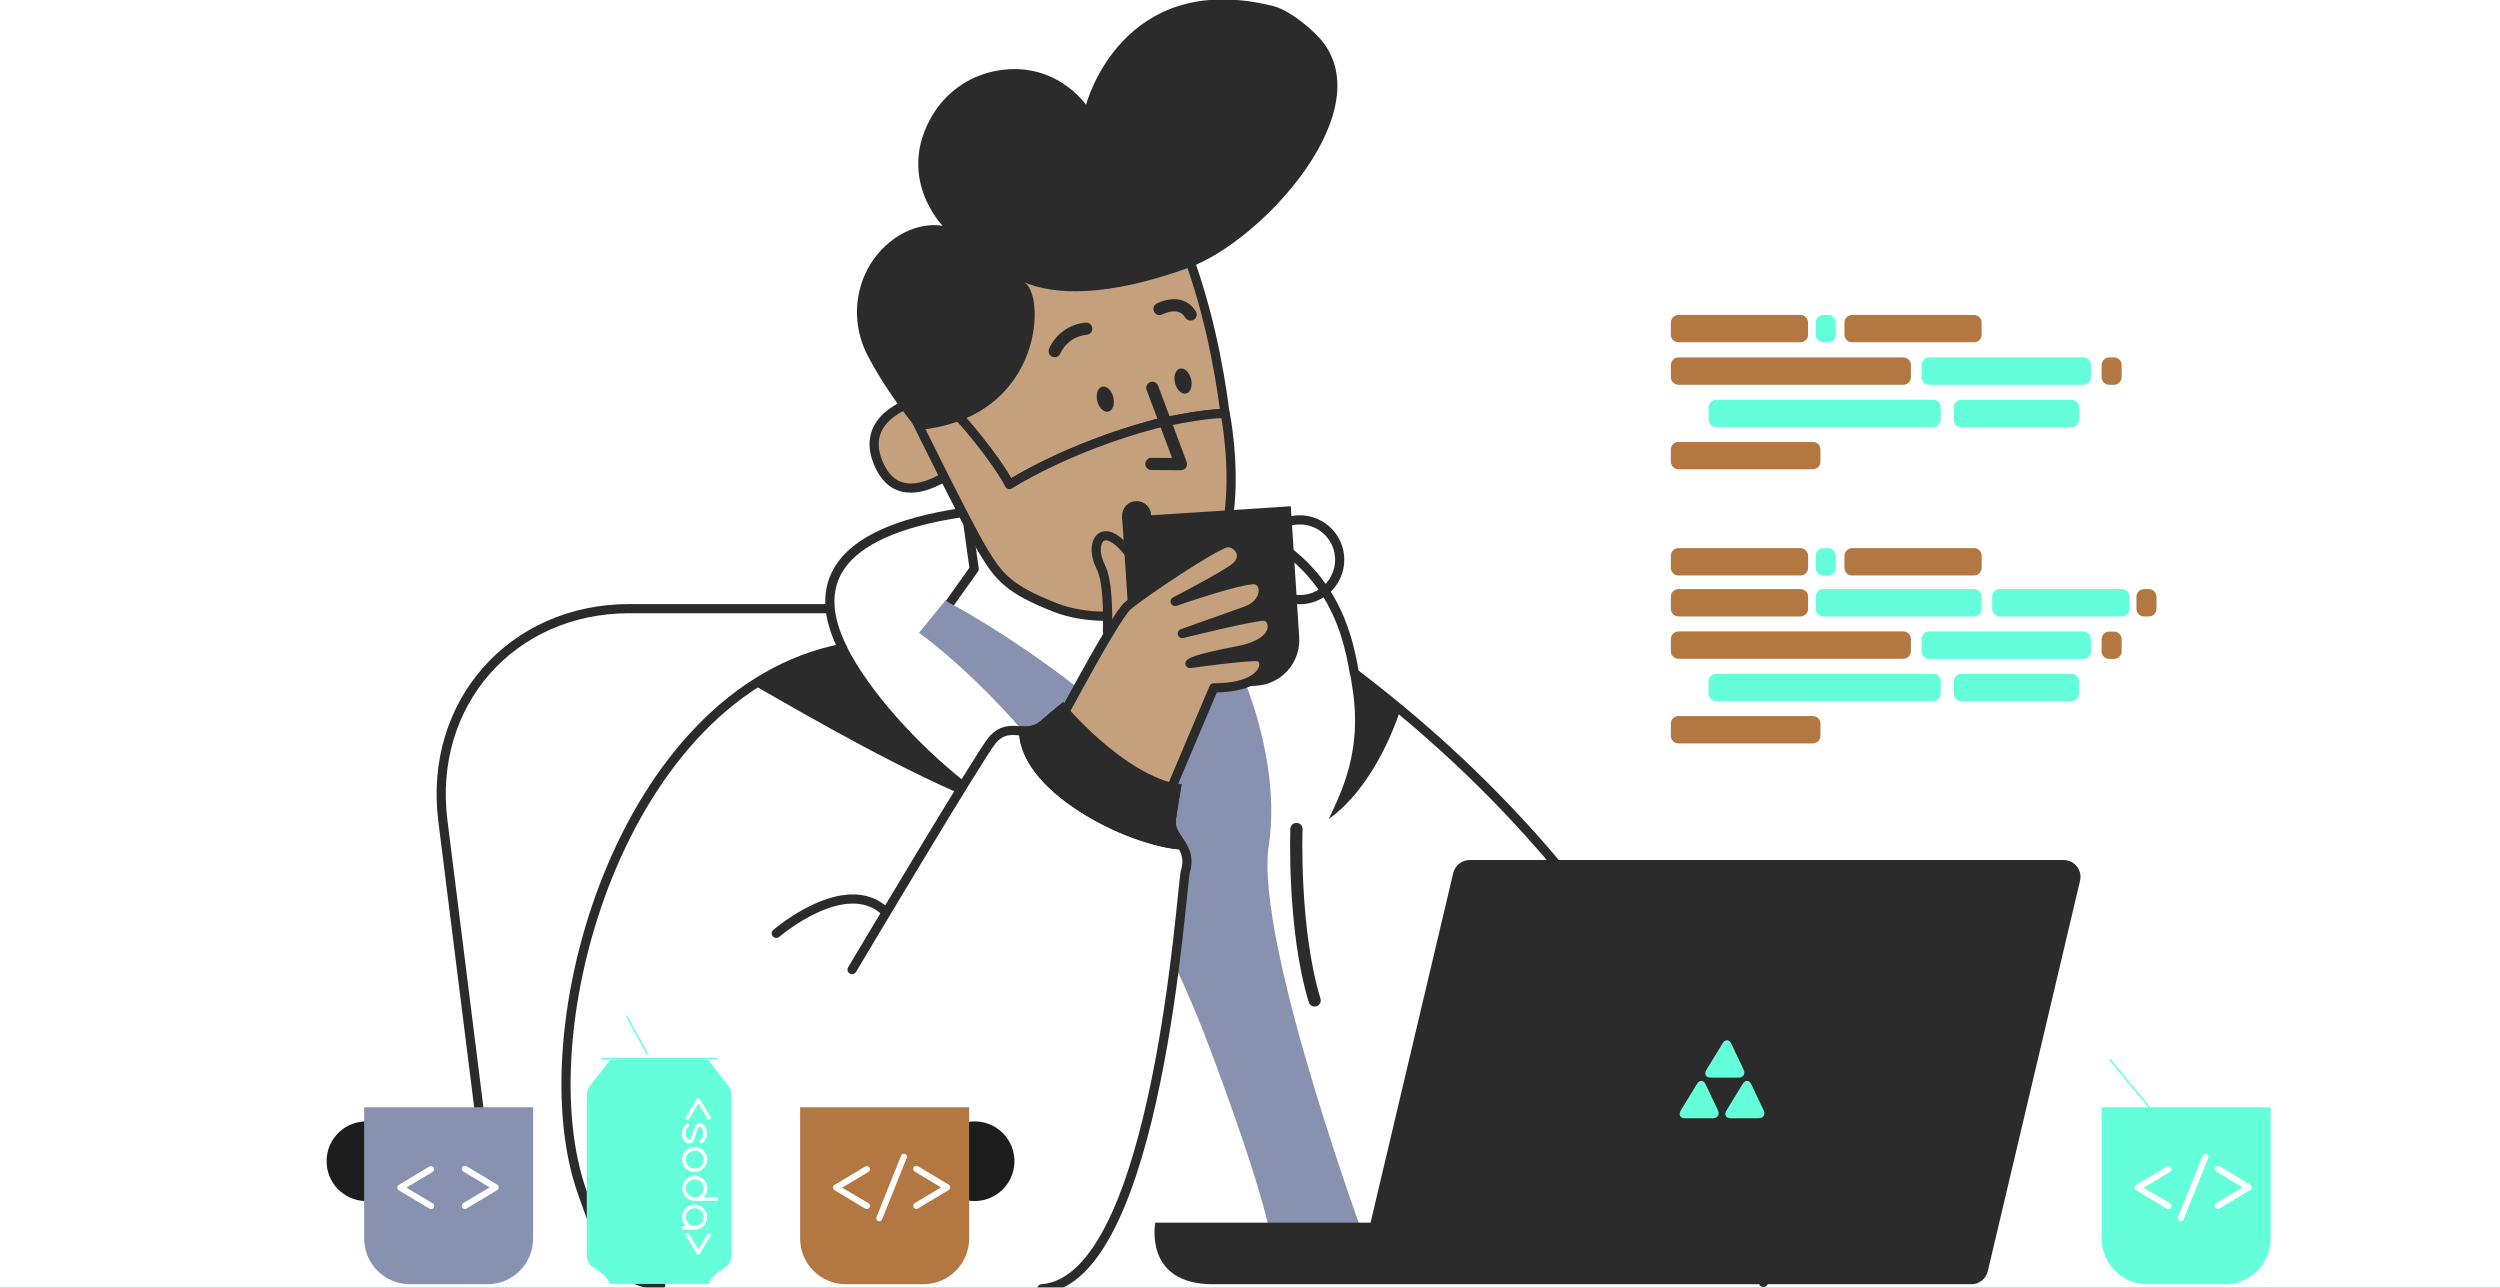 <?xml version="1.0" encoding="utf-8"?>
<!-- Generator: Adobe Illustrator 25.2.3, SVG Export Plug-In . SVG Version: 6.00 Build 0)  -->
<svg version="1.1" id="Layer_1" xmlns="http://www.w3.org/2000/svg" xmlns:xlink="http://www.w3.org/1999/xlink" x="0px" y="0px"
	 viewBox="0 0 1636 843" style="enable-background:new 0 0 1636 843;" xml:space="preserve">
<style type="text/css">
	.st0{fill:none;stroke:#2b2b2b;stroke-width:6;stroke-linecap:round;stroke-linejoin:round;}
	.st1{fill:#8892b0;}
	.st2{fill:none;stroke:#2b2b2b;stroke-width:8;stroke-linecap:round;stroke-linejoin:round;}
	.st3{fill:#2b2b2b;}
	.st4{fill:#c4a07c;stroke:#2b2b2b;stroke-width:6;stroke-linecap:round;stroke-linejoin:round;}
	.st5{fill:#b37742;}
	.st6{fill:#64ffda;}
	.st7{fill:#64ffda;}
	.st8{fill:#64ffda;}
</style>
<g id="developer">
	<path id="chair" class="st0" d="M314.2,731.6L289.8,537c-9.6-76.6,45-138.7,122.1-138.7h128.8"/>
	<g id="body">
		<path id="hoodie" class="st0" d="M621.5,394.8l16-22.5l-4.2-30.2c-1.1-2.1-2.3-4.4-3.5-6.7c-87.4,13-98,49.6-78.4,88.8
			c-144.9,28.3-208,250.7-170.3,356.3c10.7,30,19.4,60,51.3,60.3"/>
		<g id="tshirt">
			<path class="st1" d="M667.1,475.7c0-0.2,0-0.4,0-0.6c4.7,0.5,9.3,0.5,13.8-3.4c11-9.5,14.9-12.4,14.9-12.4s1,1.2,2.8,3.2
				c2.2-4,4.4-8.1,6.7-12.4c-47.5-36.8-83.8-55.4-83.8-55.4l-2.7-1.9l-17.4,21.3C601.4,414.2,629.8,433.7,667.1,475.7z"/>
			<path class="st1" d="M896.6,821c0,0-76-204.4-66.3-267.7c5.3-34.5-3-73.7-14.4-104l-21.8,1.4L768,512.3c1.7,0.4,3.4,0.8,5.1,1
				c0,0-1,6.5-3.5,21.3c-1.7,9.9,1.2,11,3.4,17.9c2.9,4.6,5.1,9.8,2.7,17.9c-0.8,2.6-2.7,27.4-7,61c8,17,15.6,34.9,22.8,54
				c46.1,122.9,41.3,136.3,41.3,136.3L896.6,821z"/>
		</g>
		<path id="hoodie-2" class="st0" d="M1154,839.2c-5.5-36-44.5-229.2-267.7-398.7c-5-30.3-17.7-77.9-82.7-100.2"/>
		<path id="string" class="st2" d="M848.4,542.5c0,0-2.4,65.3,11.9,112.2"/>
		<path id="stripe" class="st3" d="M883.4,439.8c0.7,4.3,1.3,8.2,1.8,11.6c6.1,39.8-7,66.3-15.7,84.6c23.3-16.5,39.1-47.9,47-71.8
			C906.9,456.5,893.8,447.5,883.4,439.8z"/>
		<path id="stripe_II" class="st3" d="M553.7,422.4c-16.3,3.3-43.1,11.5-62.5,24.8c13.5,7.4,80.4,47.4,135,71.4
			c0.4-0.2,3.4-5.2,4.9-7.2C601,487.5,569.2,453.3,553.7,422.4z"/>
	</g>
	<path id="ear" class="st4" d="M597.7,263.1c0,0-37.1,10.1-22.1,41.8c10.4,22,30.3,14.2,42.1,7.5"/>
	<path id="face" class="st4" d="M607.7,269.2l11.7-3.9c7.7,4.6,33.1,36.2,41.3,51.9c0,0,37.3-24.2,95.5-39.7c0,0,31.7-7.2,45.5-6.7
		c-4-32-12.2-72.9-26.6-109.4c-21.4-54.3-87.7-33.2-97.3-30c-103.5,35.1-70.3,137.5-70.3,137.5L607.7,269.2z"/>
	<path id="beard" class="st4" d="M724,403.3c-12.4,0-24.3-2.1-33.6-5.8c-30.2-11.9-36.6-19.6-47.5-37.8s-44.8-87.4-44.8-87.4
		l21.2-7.1c7.7,4.6,33.1,36.2,41.3,51.9c0,0,37.3-24.2,95.5-39.7c0,0,32-7.3,45.7-6.7c0,0,6.5,32.5,2.6,64.4"/>
	<path id="hair" class="st3" d="M600.7,281.4c0,0-19.1-22.2-32.9-48.7c-13-24.9-7.6-55.8,13.9-73.8c18-15.1,35.2-11.1,35.2-11.1
		s-31.1-31.6-6.6-72.6c8.7-14.5,22.9-24.7,39.4-28.4c40.2-8.8,61,21.8,61,21.8S733.8-20.6,833,3.9c10,2.5,23.2,13.1,30.2,20.7
		c42.3,46.3-37.2,133.3-85.6,150.7c-53.1,19.1-87.3,18.1-108.2,9.1C684.4,189,685,273.7,600.7,281.4z"/>
	<polyline id="nose" class="st2" points="754.1,253.8 772.8,303.7 753.5,303.6 	"/>
	<circle id="mouth" class="st3" cx="743.8" cy="337.4" r="9.5"/>
	
		<ellipse id="eye_II" transform="matrix(0.97 -0.243 0.243 0.97 -37.459 195.291)" class="st3" cx="774.2" cy="249.7" rx="5.4" ry="8.4"/>
	
		<ellipse id="eye" transform="matrix(0.97 -0.243 0.243 0.97 -41.843 183.295)" class="st3" cx="723.3" cy="261.5" rx="5.4" ry="8.4"/>
	<path id="brow_II" class="st2" d="M690.2,229.8c3.7-8.3,11.6-13.9,20.6-14.7"/>
	<path id="brow" class="st2" d="M758.8,202.2c0,0,13.6-7.4,20.3,3.6"/>
	<path id="laptop" class="st3" d="M1350.5,562.8H961.7c-5.1,0-9.5,3.5-10.7,8.5l-54.1,228.8H756c0,0-7.8,40.3,37.7,40.3h496.4
		c5.1,0,9.5-3.5,10.7-8.5l60.4-255.6c1.4-5.9-2.3-11.8-8.2-13.2C1352.2,562.9,1351.4,562.8,1350.5,562.8z"/>
	<g id="code_lines">
		<path class="st6" d="M1193.2,206.1h3.1c2.8,0,5,2.2,5,5v7.9c0,2.8-2.2,5-5,5h-3.1c-2.8,0-5-2.2-5-5v-7.9
			C1188.2,208.4,1190.4,206.1,1193.2,206.1z"/>
		<path class="st5" d="M1098.4,206.1h79.8c2.8,0,5,2.2,5,5v7.9c0,2.8-2.2,5-5,5h-79.8c-2.8,0-5-2.2-5-5v-7.9
			C1093.4,208.4,1095.6,206.1,1098.4,206.1z"/>
		<path class="st5" d="M1098.4,289.2h87.9c2.8,0,5,2.2,5,5v7.9c0,2.8-2.2,5-5,5h-87.9c-2.8,0-5-2.2-5-5v-7.9
			C1093.4,291.5,1095.6,289.2,1098.4,289.2z"/>
		<path class="st6" d="M1123.1,261.6H1265c2.8,0,5,2.2,5,5v7.9c0,2.8-2.2,5-5,5h-141.9c-2.8,0-5-2.2-5-5v-7.9
			C1118.1,263.8,1120.4,261.6,1123.1,261.6z"/>
		<path class="st6" d="M1283.5,261.6h72c2.8,0,5,2.2,5,5v7.9c0,2.8-2.2,5-5,5h-72c-2.8,0-5-2.2-5-5v-7.9
			C1278.5,263.8,1280.8,261.6,1283.5,261.6z"/>
		<path class="st5" d="M1380.3,233.9h3.1c2.8,0,5,2.2,5,5v7.9c0,2.8-2.2,5-5,5h-3.1c-2.8,0-5-2.2-5-5v-7.9
			C1375.3,236.1,1377.5,233.9,1380.3,233.9z"/>
		<path class="st5" d="M1098.4,233.9h147.1c2.8,0,5,2.2,5,5v7.9c0,2.8-2.2,5-5,5h-147.1c-2.8,0-5-2.2-5-5v-7.9
			C1093.4,236.1,1095.6,233.9,1098.4,233.9z"/>
		<path class="st5" d="M1212,206.1h79.8c2.8,0,5,2.2,5,5v7.9c0,2.8-2.2,5-5,5H1212c-2.8,0-5-2.2-5-5v-7.9
			C1207,208.4,1209.3,206.1,1212,206.1z"/>
		<path class="st6" d="M1262.5,233.8h100.8c2.8,0,5,2.2,5,5v8c0,2.8-2.2,5-5,5h-100.8c-2.8,0-5-2.2-5-5v-8
			C1257.5,236,1259.7,233.8,1262.5,233.8z"/>
	</g>
	<g id="code_lines-2">
		<path class="st5" d="M1098.4,385.5h79.8c2.8,0,5,2.2,5,5v7.9c0,2.8-2.2,5-5,5h-79.8c-2.8,0-5-2.2-5-5v-7.9
			C1093.4,387.7,1095.6,385.5,1098.4,385.5z"/>
		<path class="st5" d="M1098.4,468.6h87.9c2.8,0,5,2.2,5,5v7.9c0,2.8-2.2,5-5,5h-87.9c-2.8,0-5-2.2-5-5v-7.9
			C1093.4,470.8,1095.6,468.6,1098.4,468.6z"/>
		<path class="st6" d="M1123.1,440.9H1265c2.8,0,5,2.2,5,5v7.9c0,2.8-2.2,5-5,5h-141.9c-2.8,0-5-2.2-5-5v-7.9
			C1118.1,443.2,1120.4,440.9,1123.1,440.9z"/>
		<path class="st6" d="M1283.5,440.9h72c2.8,0,5,2.2,5,5v7.9c0,2.8-2.2,5-5,5h-72c-2.8,0-5-2.2-5-5v-7.9
			C1278.5,443.2,1280.8,440.9,1283.5,440.9z"/>
		<path class="st5" d="M1380.3,413.3h3.1c2.8,0,5,2.2,5,5v7.9c0,2.8-2.2,5-5,5h-3.1c-2.8,0-5-2.2-5-5v-7.9
			C1375.3,415.5,1377.5,413.3,1380.3,413.3z"/>
		<path class="st5" d="M1403.1,385.5h3.1c2.8,0,5,2.2,5,5v7.9c0,2.8-2.2,5-5,5h-3.1c-2.8,0-5-2.2-5-5v-7.9
			C1398.1,387.7,1400.4,385.5,1403.1,385.5z"/>
		<path class="st5" d="M1098.4,413.2h147.1c2.8,0,5,2.2,5,5v7.9c0,2.8-2.2,5-5,5h-147.1c-2.8,0-5-2.2-5-5v-7.9
			C1093.4,415.5,1095.6,413.2,1098.4,413.2z"/>
		<path class="st6" d="M1193.2,385.5h98.6c2.8,0,5,2.2,5,5v7.9c0,2.8-2.2,5-5,5h-98.6c-2.8,0-5-2.2-5-5v-7.9
			C1188.2,387.7,1190.4,385.5,1193.2,385.5z"/>
		<path class="st6" d="M1308.7,385.5h79.8c2.8,0,5,2.2,5,5v7.9c0,2.8-2.2,5-5,5h-79.8c-2.8,0-5-2.2-5-5v-7.9
			C1303.7,387.7,1306,385.5,1308.7,385.5z"/>
		<path class="st6" d="M1193.2,358.7h3.1c2.8,0,5,2.2,5,5v7.9c0,2.8-2.2,5-5,5h-3.1c-2.8,0-5-2.2-5-5v-7.9
			C1188.2,360.9,1190.4,358.7,1193.2,358.7z"/>
		<path class="st5" d="M1098.4,358.7h79.8c2.8,0,5,2.2,5,5v7.9c0,2.8-2.2,5-5,5h-79.8c-2.8,0-5-2.2-5-5v-7.9
			C1093.4,360.9,1095.6,358.7,1098.4,358.7z"/>
		<path class="st5" d="M1212,358.7h79.8c2.8,0,5,2.2,5,5v7.9c0,2.8-2.2,5-5,5H1212c-2.8,0-5-2.2-5-5v-7.9
			C1207,360.9,1209.3,358.7,1212,358.7z"/>
		<path class="st6" d="M1262.5,413.2h100.8c2.8,0,5,2.2,5,5v8c0,2.8-2.2,5-5,5h-100.8c-2.8,0-5-2.2-5-5v-8
			C1257.5,415.4,1259.7,413.2,1262.5,413.2z"/>
	</g>
	<g id="mug">
		<line id="spoon" stroke="#64ffda" x1="1418" y1="738.7" x2="1380.7" y2="693.2"/>
		<path id="mug-2" class="st6" d="M1375.3,724.6v85.8c0,16.6,13.4,30,30,30h50.6c16.6,0,30-13.4,30-30v-85.8H1375.3z M1420,787.4
			c0.6,0.4,1,1,1,1.8c0,1.1-0.9,2-2,2c-0.3,0-0.7-0.1-1-0.2l-20-12c-1-0.5-1.4-1.7-1-2.7c0.2-0.4,0.5-0.8,1-1l20-12
			c0.3-0.2,0.7-0.3,1-0.2c1.1,0,2,0.9,2,2c0,0.7-0.4,1.4-1,1.8l-17.2,10.3L1420,787.4z M1445,757.9l-16.1,40.2
			c-0.1,0.2-0.2,0.4-0.4,0.5c-0.4,0.4-0.9,0.6-1.4,0.6c-1.1,0-2-0.9-2-2c0-0.3,0.1-0.6,0.2-0.8l16.1-40.2c0.1-0.2,0.3-0.4,0.4-0.6
			c0.4-0.4,0.9-0.6,1.4-0.6c1.1,0,2,0.9,2,2C1445.2,757.3,1445.1,757.6,1445,757.9L1445,757.9z M1472.3,778.9l-20,12
			c-0.3,0.2-0.7,0.3-1,0.2c-1.1,0-2-0.9-2-2c0-0.7,0.4-1.4,1-1.8l17.2-10.3l-17.2-10.3c-0.6-0.4-1-1-1-1.8c0-0.5,0.2-1,0.6-1.4
			s0.9-0.6,1.4-0.6c0.3,0,0.7,0.1,1,0.2l20,12c1,0.5,1.4,1.7,1,2.7C1473.1,778.4,1472.7,778.7,1472.3,778.9L1472.3,778.9z"/>
	</g>
	<g id="tea">
		<path id="handle-2" fill="#1d1d1d" d="M241.7,785.9c-14.4,1.1-26.9-9.7-27.9-24.1c-1.1-14.4,9.7-26.9,24.1-27.9
			c1.6-0.1,3.2-0.1,4.7,0.1"/>
		<path id="ug" fill="#8892b0" d="M238.3,724.6v85.8c0,16.6,13.4,30,30,30h50.6c16.6,0,30-13.4,30-30v-85.8H238.3z M283.1,787.4
			c0.6,0.4,1,1,1,1.8c0,1.1-0.9,2-2,2c-0.3,0-0.7-0.1-1-0.2l-20-12c-1-0.5-1.4-1.7-1-2.7c0.2-0.4,0.5-0.8,1-1l20-12
			c0.3-0.2,0.7-0.3,1-0.2c1.1,0,2,0.9,2,2c0,0.7-0.4,1.4-1,1.8l-17.2,10.3L283.1,787.4z M325.2,778.9l-20,12c-0.3,0.2-0.7,0.3-1,0.2
			c-0.5,0-1.1-0.2-1.4-0.6c-0.4-0.4-0.6-0.9-0.6-1.4c0-0.7,0.4-1.4,1-1.8l17.2-10.3l-17.2-10.3c-0.6-0.4-1-1-1-1.8c0-1.1,0.9-2,2-2
			c0.3,0,0.7,0.1,1,0.2l20,12c1,0.5,1.4,1.7,1,2.7C326,778.4,325.7,778.7,325.2,778.9L325.2,778.9z"/>
	</g>
	<g id="soda">
		<line id="line"  stroke="#64ffda" x1="423.8" y1="690" x2="410.2" y2="665.2"/>
		<line id="line-2"  stroke="#64ffda" x1="393.5" y1="692.7" x2="469.3" y2="692.7"/>
		<g id="can">
			<path class="st6" d="M458.8,773.5c-2.3-2.3-6-2.3-8.3,0s-2.3,6,0,8.3s6,2.3,8.3,0c1.1-1.1,1.7-2.6,1.7-4.2
				C460.5,776.1,459.9,774.6,458.8,773.5z"/>
			<path class="st6" d="M454.6,764.7c3.2,0,5.9-2.6,5.9-5.8s-2.6-5.9-5.8-5.9c-3.2,0-5.9,2.6-5.9,5.8c0,1.6,0.6,3.1,1.7,4.2
				C451.6,764.1,453.1,764.7,454.6,764.7z"/>
			<path class="st6" d="M458.8,800.6c2.3-2.3,2.3-6,0-8.3s-6-2.3-8.3,0s-2.3,6,0,8.3c1.1,1.1,2.6,1.7,4.2,1.7
				C456.2,802.3,457.7,801.7,458.8,800.6z"/>
			<path class="st6" d="M476.7,710.8l-13.3-17.3h-64.1L386,710.8c-1.3,1.6-2,3.6-2,5.6v105.3c0.1,3.4,2,6.6,5,8.2
				c4.1,2.6,9.4,6.5,9.7,10.3H464c0.4-3.8,5.6-7.8,9.7-10.3c3-1.7,4.8-4.8,4.9-8.3V716.4C478.7,714.4,478,712.4,476.7,710.8z
				 M448.9,731l7-11.7c0.2-0.4,0.6-0.6,1-0.7c0.4,0,0.9,0.3,1.1,0.7l7,11.7c0.1,0.2,0.2,0.4,0.1,0.6c0,0.3-0.1,0.6-0.3,0.8
				c-0.2,0.2-0.5,0.4-0.8,0.3c-0.4,0-0.8-0.2-1-0.6l-6-10l-6,10c-0.2,0.4-0.6,0.6-1,0.6c-0.3,0-0.6-0.1-0.8-0.3
				c-0.2-0.2-0.4-0.5-0.4-0.8C448.7,731.4,448.8,731.2,448.9,731L448.9,731z M449.3,735.4c0.2-0.1,0.4-0.2,0.7-0.2
				c0.3,0,0.6,0.1,0.8,0.3c0.2,0.2,0.3,0.5,0.3,0.8s-0.1,0.6-0.3,0.8l-0.4,0.4c-1.1,1.1-1.7,2.6-1.7,4.2c-0.1,1.5,0.5,2.9,1.5,3.9
				c0.3,0.2,0.6,0.4,1,0.3c0.4,0,0.8-0.3,0.9-0.7l2.4-7.2c0.2-0.7,0.6-1.3,1-1.9c0.6-0.7,1.5-1,2.5-1s1.9,0.4,2.5,1.1
				c1.5,1.5,2.2,3.5,2.1,5.5c0,2.4-1.1,4.8-3,6.3c-0.2,0.2-0.4,0.2-0.7,0.2c-0.6,0-1.2-0.5-1.2-1.1l0,0c0-0.3,0.1-0.6,0.3-0.8
				l0.4-0.4c1.1-1.1,1.7-2.6,1.7-4.2c0.1-1.5-0.5-2.9-1.5-3.9c-0.3-0.2-0.6-0.4-1-0.3c-0.4,0-0.8,0.3-0.9,0.7l-2.4,7.2
				c-0.2,0.7-0.5,1.3-1,1.9c-0.6,0.7-1.5,1-2.5,1s-1.9-0.4-2.5-1.1c-1.5-1.5-2.2-3.5-2.1-5.5C446.4,739.2,447.5,736.9,449.3,735.4
				L449.3,735.4z M448.8,753c3.2-3.2,8.4-3.2,11.6,0s3.2,8.4,0,11.6c-3.2,3.2-8.4,3.2-11.6,0c-1.5-1.5-2.4-3.6-2.4-5.8
				C446.4,756.7,447.2,754.6,448.8,753z M446.7,804.3c-0.5-0.5-0.4-1.2,0-1.7c0.2-0.2,0.5-0.3,0.8-0.3h1.3
				c-3.2-3.2-3.3-8.4-0.1-11.6c3.2-3.2,8.4-3.3,11.6-0.1s3.3,8.4,0.1,11.6c-1.6,1.6-3.7,2.5-5.9,2.5h-7
				C447.3,804.7,447,804.5,446.7,804.3z M465,808.7l-7,11.7c-0.2,0.4-0.6,0.6-1.1,0.7c-0.4,0-0.8-0.3-1-0.7l-7-11.7
				c-0.1-0.2-0.2-0.4-0.1-0.6c0-0.3,0.1-0.6,0.4-0.8c0.2-0.2,0.5-0.4,0.8-0.3c0.4,0,0.8,0.2,1,0.6l6,10l6-10c0.2-0.4,0.6-0.6,1-0.6
				c0.6,0,1.2,0.5,1.2,1.2C465.2,808.4,465.1,808.6,465,808.7z M469.6,785.5c-0.2,0.2-0.5,0.3-0.8,0.3h-14.1c-4.5,0-8.2-3.7-8.2-8.2
				s3.7-8.2,8.2-8.2s8.2,3.7,8.2,8.2c0,2.2-0.9,4.3-2.4,5.8l-0.1,0.1h8.4c0.3,0,0.6,0.1,0.8,0.3c0.2,0.2,0.4,0.5,0.4,0.8
				C469.9,785,469.8,785.3,469.6,785.5L469.6,785.5z"/>
		</g>
	</g>
	<path id="thumb" class="st4" d="M724.7,413.1c0.4-12.9,0.2-33.3-4.4-42.2c-7.3-14.1-0.5-29.2,14.4-13.8
		c8.5,8.8,12.7,20.4,14.7,28.8"/>
	<circle class="st0" cx="850.6" cy="366.3" r="26.1"/>
	<path id="sleeve" class="st0" d="M681.7,843.4c76.2-5.7,91.4-264.2,94-273.1c5.3-17.4-11.3-21.5-9.1-35.3s0.5-20,0.5-20
		c-35.8-5.8-70.5-50.8-70.5-50.8s-3.6,2.6-13.8,11.4s-21.7-4.7-33.4,8.7c-7.7,8.9-91.8,150.2-91.8,150.2"/>
	<path id="welt" class="st3" d="M769.7,534.6c2.5-14.9,3.5-21.3,3.5-21.3c-38.1-5.9-77.4-53.9-77.4-53.9s-3.9,2.9-14.9,12.4
		c-4.4,3.8-9,3.8-13.8,3.4c-3.4,41.7,71.5,78.8,106.9,80.6C771.7,545.7,767.8,545.9,769.7,534.6z"/>
	<path id="welt_1_" class="st3" d="M769.7,534.6c2.5-14.9,3.5-21.3,3.5-21.3c-38.1-5.9-77.4-53.9-77.4-53.9s-3.9,2.9-14.9,12.4
		c-4.4,3.8-9,3.8-13.8,3.4c-3.4,41.7,71.5,78.8,106.9,80.6C771.7,545.7,767.8,545.9,769.7,534.6z"/>
	<path id="line-3" class="st0" d="M508,610.8c0,0,45.1-38.9,71.3-14.4"/>
	<path id="hand-2" class="st4" d="M680.9,495.6l75.6,43.9l37.8-89.4c36.5,0.1,36.3-19.8,28.7-20.4s-44.3,4.5-44.3,4.5
		s1.2-2.7,31-8.3s24.2-22.3,17.8-22.7s-53.8,11.4-53.8,11.4l40.7-14.5c14.5-4.6,15-18.6,7.4-20.6c-5-1.3-31.7,6.8-52.8,14.1
		c0,0,25.4-13,37.4-20.9s3.6-18.1-3.4-17.5s-55.9,33.3-65.2,41.4S680.9,495.6,680.9,495.6z"/>
	<g id="coffe">
		<path id="handle-3" fill="#1d1d1d" d="M631.7,734.6c1.4-0.3,2.8-0.5,4.2-0.7c14.4-1,26.8,9.7,27.9,24.1c1,14.4-9.7,26.8-24.1,27.9
			c-3.2,0.2-6.5-0.1-9.6-1.1"/>
		<path id="mug-3" class="st5" d="M523.6,724.6v85.8c0,16.6,13.4,30,30,30h50.6c16.6,0,30-13.4,30-30v-85.8H523.6z M568.3,787.4
			c0.6,0.4,1,1,1,1.8c0,1.1-0.9,2-2,2c-0.3,0-0.7-0.1-1-0.2l-20-12c-1-0.5-1.4-1.7-1-2.7c0.2-0.4,0.5-0.8,1-1l20-12
			c0.3-0.2,0.7-0.3,1-0.2c0.5,0,1,0.2,1.4,0.6c0.4,0.4,0.6,0.9,0.6,1.4c0,0.7-0.4,1.4-1,1.8l-17.2,10.3L568.3,787.4z M593.3,757.9
			l-16.1,40.2c-0.1,0.2-0.2,0.4-0.4,0.5c-0.4,0.4-0.9,0.6-1.4,0.6c-1.1,0-2-0.9-2-2c0-0.3,0.1-0.6,0.2-0.8l16.1-40.2
			c0.1-0.2,0.3-0.4,0.4-0.6c0.4-0.4,0.9-0.6,1.4-0.6c1.1,0,2,0.9,2,2C593.5,757.3,593.5,757.6,593.3,757.9L593.3,757.9z
			 M620.6,778.9l-20,12c-0.3,0.2-0.7,0.3-1,0.2c-1.1,0-2-0.9-2-2c0-0.7,0.4-1.4,1-1.8l17.2-10.3l-17.2-10.3c-0.6-0.4-1-1-1-1.8
			c0-0.5,0.2-1.1,0.6-1.4c0.4-0.4,0.9-0.6,1.4-0.6c0.3,0,0.7,0.1,1,0.2l20,12c1,0.5,1.4,1.7,1,2.7
			C621.4,778.3,621,778.7,620.6,778.9L620.6,778.9z"/>
	</g>
	<line id="line-4" stroke="#64ffda" x1="-0.5" y1="842.9" x2="1636" y2="842.9"/>
	<path class="st3" d="M850.2,416.9l-5.5-85.6l-110.4,7.1l3.8,57.9c9.8-8.4,58-40.6,65-41.2s15.4,9.6,3.4,17.5s-37.4,20.9-37.4,20.9
		c21.1-7.4,47.8-15.4,52.8-14.1c7.6,2,7.1,16-7.4,20.6l-40.7,14.5c0,0,47.4-11.9,53.8-11.4s12,17.1-17.8,22.7s-31,8.3-31,8.3
		s36.7-5.2,44.3-4.5s7.8,20.5-28.7,20.4l-0.2,0.5l28.1-1.8C838.7,447.7,851.3,433.5,850.2,416.9L850.2,416.9z"/>
</g>
<path class="st5" d="M1108,717.1"/>
<g>
	<path class="st6" d="M1129.9,726.5c-1.8,2.9-0.6,5.3,2.7,5.3h18c3.3,0,4.9-2.4,3.5-5.3l-8.1-17c-1.4-2.9-4-2.9-5.7,0L1129.9,726.5z
		"/>
	
		<linearGradient id="SVGID_1_" gradientUnits="userSpaceOnUse" x1="1135.481" y1="951.514" x2="1108.415" y2="951.514" gradientTransform="matrix(1 0 -6.992681e-02 1 56.806 -232)">
		<stop  offset="0" style="stop-color:#FFFFFF"/>
		<stop  offset="0" style="stop-color:#DF4869"/>
		<stop  offset="1" style="stop-color:#DD4767"/>
	</linearGradient>
	<path class="st7" d="M1100,726.5c-1.8,2.9-0.6,5.3,2.7,5.3h18c3.3,0,4.9-2.4,3.5-5.3l-8.1-17c-1.4-2.9-4-2.9-5.7,0L1100,726.5z"/>
	<path class="st8" d="M1116.8,699.9c-1.8,2.9-0.6,5.3,2.7,5.3h18c3.3,0,4.9-2.4,3.5-5.3l-8.1-17c-1.4-2.9-4-2.9-5.7,0L1116.8,699.9z
		"/>
</g>
<path id="welt_2_" class="st3" d="M769.6,534.9c2.5-14.9,3.5-21.3,3.5-21.3c-38.1-5.9-77.4-53.9-77.4-53.9s-3.9,2.9-14.9,12.4
	c-4.4,3.8-9,3.8-13.8,3.4c-3.4,41.7,71.5,78.8,106.9,80.6C771.6,546,767.7,546.2,769.6,534.9z"/>
</svg>
